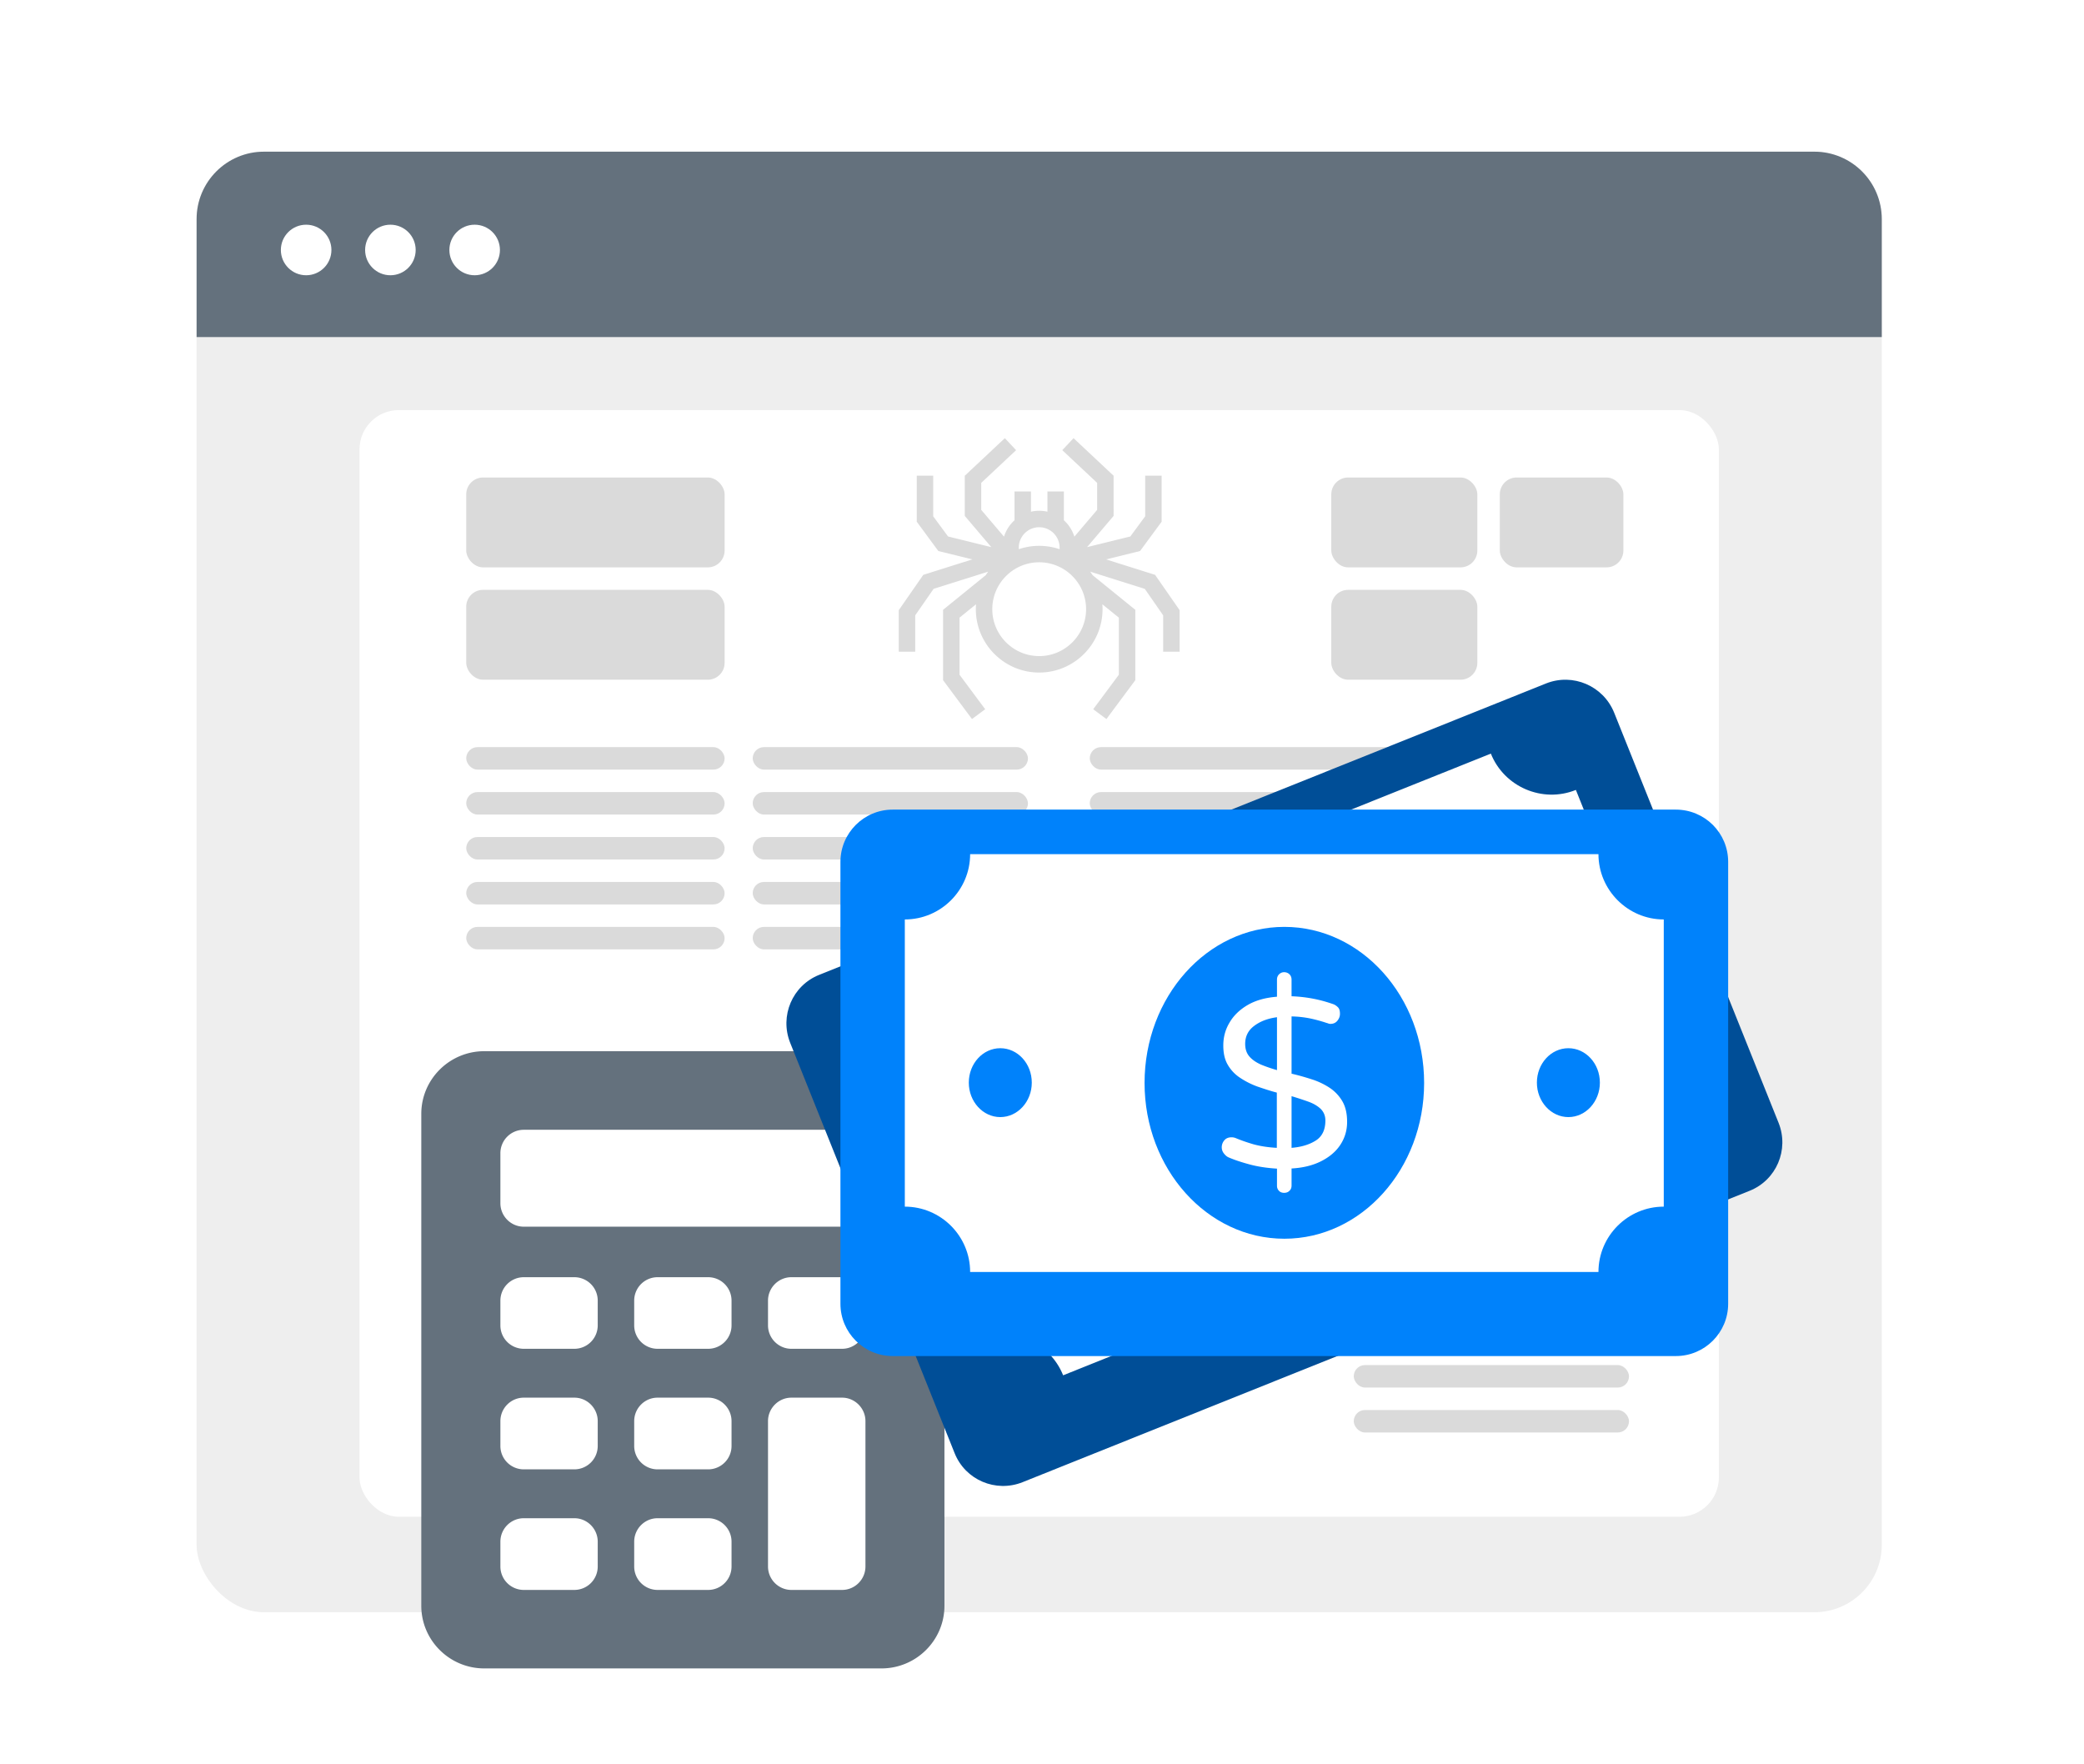 <svg xmlns="http://www.w3.org/2000/svg" width="371" height="314" fill="none"><path fill="#fff" d="M0 0h371v314H0z"/><rect width="302" height="262" x="34" y="26" fill="#EEE" stroke="#fff" stroke-width="2" rx="13"/><g filter="url(#a)"><rect width="242" height="197" x="64" y="73" fill="#fff" rx="7"/></g><path fill="#fff" d="M83.367 193.402h76.389v96.271H83.367z"/><path fill="#64717D" d="M156.915 187.125H86.217c-6.183 0-11.217 4.999-11.217 11.152v87.571C75 292.001 80.034 297 86.217 297h70.698c6.183 0 11.217-4.999 11.217-11.152v-87.571c0-6.153-5.034-11.152-11.217-11.152ZM93.24 248.801h9.01c2.298 0 4.159 1.887 4.159 4.176v4.413a4.166 4.166 0 0 1-4.159 4.175h-9.01a4.165 4.165 0 0 1-4.159-4.175v-4.413c0-2.289 1.86-4.176 4.159-4.176Zm-4.159-12.873v-4.395a4.164 4.164 0 0 1 4.159-4.175h9.01a4.165 4.165 0 0 1 4.159 4.175v4.395a4.166 4.166 0 0 1-4.159 4.175h-9.01a4.165 4.165 0 0 1-4.159-4.175Zm4.159 34.336h9.01c2.298 0 4.159 1.886 4.159 4.175v4.413a4.166 4.166 0 0 1-4.159 4.176h-9.01a4.165 4.165 0 0 1-4.159-4.176v-4.413c0-2.289 1.86-4.175 4.159-4.175Zm23.821-21.463h9.01c2.299 0 4.159 1.887 4.159 4.176v4.413a4.165 4.165 0 0 1-4.159 4.175h-9.01a4.166 4.166 0 0 1-4.159-4.175v-4.413c0-2.289 1.861-4.176 4.159-4.176Zm-4.159-12.873v-4.395a4.165 4.165 0 0 1 4.159-4.175h9.01a4.164 4.164 0 0 1 4.159 4.175v4.395a4.165 4.165 0 0 1-4.159 4.175h-9.01a4.166 4.166 0 0 1-4.159-4.175Zm4.159 34.336h9.01c2.299 0 4.159 1.886 4.159 4.175v4.413a4.165 4.165 0 0 1-4.159 4.176h-9.01a4.166 4.166 0 0 1-4.159-4.176v-4.413c0-2.289 1.861-4.175 4.159-4.175Zm23.821-21.463h9.029c2.28 0 4.158 1.887 4.158 4.176v25.875c0 2.308-1.878 4.176-4.158 4.176h-9.029c-2.28 0-4.159-1.868-4.159-4.176v-25.875c0-2.289 1.879-4.176 4.159-4.176Zm-4.159-12.873v-4.395c0-2.308 1.879-4.175 4.159-4.175h9.029c2.28 0 4.158 1.867 4.158 4.175v4.395c0 2.307-1.878 4.175-4.158 4.175h-9.029c-2.28 0-4.159-1.868-4.159-4.175Zm17.346-21.737c0 2.289-1.878 4.175-4.158 4.175H93.24c-2.298 0-4.159-1.886-4.159-4.175v-8.9a4.165 4.165 0 0 1 4.159-4.175h56.671c2.28 0 4.158 1.868 4.158 4.175v8.9Z"/><rect width="22" height="16" x="289" y="101" fill="#DADADA" rx="3" transform="rotate(180 289 101)"/><rect width="26" height="16" x="263" y="121" fill="#DADADA" rx="3" transform="rotate(180 263 121)"/><rect width="46" height="16" x="129" y="121" fill="#DADADA" rx="3" transform="rotate(180 129 121)"/><rect width="26" height="16" x="263" y="101" fill="#DADADA" rx="3" transform="rotate(180 263 101)"/><rect width="46" height="16" x="129" y="101" fill="#DADADA" rx="3" transform="rotate(180 129 101)"/><rect width="69" height="4" x="263" y="169" fill="#DADADA" rx="2" transform="rotate(180 263 169)"/><rect width="69" height="4" x="263" y="153" fill="#DADADA" rx="2" transform="rotate(180 263 153)"/><rect width="69" height="4" x="263" y="145" fill="#DADADA" rx="2" transform="rotate(180 263 145)"/><rect width="69" height="4" x="263" y="137" fill="#DADADA" rx="2" transform="rotate(180 263 137)"/><rect width="49" height="4" x="183" y="169" fill="#DADADA" rx="2" transform="rotate(180 183 169)"/><rect width="49" height="4" x="290" y="255" fill="#DADADA" rx="2" transform="rotate(180 290 255)"/><rect width="49" height="4" x="183" y="161" fill="#DADADA" rx="2" transform="rotate(180 183 161)"/><rect width="49" height="4" x="290" y="247" fill="#DADADA" rx="2" transform="rotate(180 290 247)"/><rect width="49" height="4" x="183" y="153" fill="#DADADA" rx="2" transform="rotate(180 183 153)"/><rect width="49" height="4" x="290" y="239" fill="#DADADA" rx="2" transform="rotate(180 290 239)"/><rect width="49" height="4" x="183" y="145" fill="#DADADA" rx="2" transform="rotate(180 183 145)"/><rect width="49" height="4" x="183" y="137" fill="#DADADA" rx="2" transform="rotate(180 183 137)"/><rect width="46" height="4" x="129" y="169" fill="#DADADA" rx="2" transform="rotate(180 129 169)"/><rect width="46" height="4" x="129" y="161" fill="#DADADA" rx="2" transform="rotate(180 129 161)"/><rect width="46" height="4" x="129" y="153" fill="#DADADA" rx="2" transform="rotate(180 129 153)"/><rect width="46" height="4" x="129" y="145" fill="#DADADA" rx="2" transform="rotate(180 129 145)"/><rect width="46" height="4" x="129" y="137" fill="#DADADA" rx="2" transform="rotate(180 129 137)"/><path fill="#64717D" d="M35 39c0-6.627 5.373-12 12-12h276c6.627 0 12 5.373 12 12v21H35V39Z"/><circle cx="54.5" cy="44.5" r="4.5" fill="#fff"/><circle cx="69.5" cy="44.5" r="4.5" fill="#fff"/><circle cx="84.5" cy="44.5" r="4.5" fill="#fff"/><path fill="#004E97" d="m287.354 126.859 29.276 73.024c1.906 4.778-.387 10.191-5.165 12.097l-129.422 51.868c-4.778 1.906-10.191-.387-12.097-5.165l-29.276-73.051c-1.905-4.778.387-10.192 5.165-12.097l129.394-51.869c4.778-1.905 10.192.415 12.125 5.193Z"/><path fill="#fff" d="m280.542 140.615 19.029 47.449c-5.938 2.376-8.865 9.17-6.462 15.135l-103.847 41.622c-2.375-5.938-9.17-8.866-15.135-6.463l-19.002-47.477c5.938-2.375 8.866-9.169 6.463-15.135l103.819-41.594c2.375 5.938 9.197 8.866 15.135 6.463Z"/><path fill="#BDCDEE" d="M253.93 183.776c5.579 13.947-.193 29.442-12.953 34.551-4.171 1.685-8.645 2.016-12.87 1.215-8.673-1.574-16.599-7.899-20.356-17.234-4.391-10.937-1.795-22.758 5.635-29.828l15.853-6.352a13.9 13.9 0 0 1 2.127.082c9.528.801 18.504 7.402 22.564 17.566Zm-64.847 25.965c1.271 3.148-.055 6.628-2.927 7.76-2.873 1.16-6.215-.469-7.485-3.618-1.271-3.148.055-6.628 2.9-7.788 2.9-1.105 6.269.497 7.512 3.646Zm93.883-37.622c1.27 3.148-.055 6.628-2.928 7.761-2.872 1.16-6.214-.47-7.484-3.618-1.271-3.149.055-6.629 2.9-7.789 2.9-1.132 6.269.497 7.512 3.646Z"/><path fill="#AB3047" d="M186.888 209.459c1.27 3.148-.055 6.628-2.928 7.76-2.872 1.16-6.214-.469-7.484-3.618-1.271-3.148.055-6.628 2.9-7.788 2.9-1.133 6.269.497 7.512 3.646Zm93.875-37.64c1.27 3.148-.055 6.628-2.928 7.761-2.872 1.16-6.214-.47-7.484-3.619-1.271-3.148.055-6.628 2.9-7.788 2.9-1.105 6.269.497 7.512 3.646Zm-29.042 11.715c5.689 14.196-.028 29.883-12.76 34.993-12.76 5.109-27.702-2.292-33.391-16.488-5.718-14.224 0-29.912 12.759-35.021 12.733-5.137 27.702 2.265 33.392 16.516Z"/><path fill="#DCE6F9" d="M235.902 210.951a1.245 1.245 0 0 1-.994 0 1.353 1.353 0 0 1-.691-.718l-1.132-2.817c-1.713.552-3.315.939-4.778 1.105-1.492.165-2.818.248-3.977.248a2.711 2.711 0 0 1-1.05-.331 1.715 1.715 0 0 1-.718-.829 1.773 1.773 0 0 1-.028-1.353c.166-.442.497-.773.995-.967.276-.11.524-.166.828-.138.939.028 2.016-.028 3.287-.166 1.243-.138 2.624-.442 4.115-.966l-3.646-9.142a53.622 53.622 0 0 1-3.59.276c-1.188.028-2.348-.055-3.425-.276a6.955 6.955 0 0 1-2.9-1.326c-.856-.663-1.519-1.629-2.044-2.9a7.708 7.708 0 0 1-.497-4.17c.221-1.436.801-2.79 1.823-4.088.994-1.298 2.43-2.403 4.309-3.342l-1.216-2.844a1.313 1.313 0 0 1 0-1.022c.138-.332.359-.553.718-.691a1.383 1.383 0 0 1 1.05 0c.331.138.552.387.69.746l1.105 2.734c1.381-.497 2.679-.856 3.922-1.077 1.243-.221 2.403-.359 3.508-.387.331 0 .662.056.994.194.331.138.58.469.773.939.166.386.166.828.028 1.298-.138.469-.442.801-.967.994-.11.055-.221.055-.331.055-.111 0-.249 0-.359.028-.967.055-1.961.166-3.011.359a20.564 20.564 0 0 0-3.204.884l3.784 9.445c1.216-.193 2.431-.303 3.674-.414 1.215-.083 2.402-.027 3.507.193a7 7 0 0 1 3.011 1.381c.883.691 1.629 1.74 2.182 3.121.552 1.409.69 2.817.386 4.254-.304 1.436-.994 2.762-2.099 4.004-1.105 1.243-2.568 2.293-4.364 3.121l1.133 2.817c.138.332.138.663 0 .995-.194.386-.442.635-.801.773Zm-16.295-22.04c.331.856.856 1.464 1.519 1.795.69.359 1.491.553 2.43.58.939.028 1.933-.027 3.038-.165l-3.507-8.728c-1.464.829-2.514 1.795-3.204 2.928-.691 1.16-.801 2.347-.276 3.59Zm18.311 7.347c-.304-.773-.801-1.298-1.519-1.574-.691-.277-1.547-.415-2.513-.387-.967.028-2.044.083-3.177.221l3.425 8.534c1.574-.773 2.734-1.712 3.535-2.817.801-1.105.884-2.431.249-3.977Z"/><path fill="#0082FB" d="M307.652 153.429v78.658c0 5.137-4.17 9.308-9.307 9.308h-139.42c-5.137 0-9.308-4.171-9.308-9.308v-78.658c0-5.137 4.171-9.308 9.308-9.308h139.392c5.165 0 9.335 4.143 9.335 9.308Z"/><path fill="#fff" d="M296.189 163.674v51.123c-6.407 0-11.627 5.22-11.627 11.627H172.706c0-6.407-5.22-11.627-11.628-11.627v-51.123c6.408 0 11.628-5.22 11.628-11.627h111.856c0 6.38 5.22 11.627 11.627 11.627Z"/><path fill="#0082FB" d="M183.682 192.725c0 3.37-2.513 6.132-5.607 6.132-3.093 0-5.606-2.762-5.606-6.132 0-3.397 2.513-6.131 5.606-6.131 3.094 0 5.607 2.734 5.607 6.131Zm101.133 0c0 3.37-2.514 6.132-5.607 6.132-3.093 0-5.606-2.762-5.606-6.132 0-3.397 2.513-6.131 5.606-6.131s5.607 2.734 5.607 6.131Zm-31.288.056c0 15.3-11.13 27.729-24.885 27.729-13.726 0-24.884-12.429-24.884-27.729 0-15.329 11.13-27.785 24.884-27.785 13.727 0 24.885 12.429 24.885 27.785Z"/><path fill="#fff" d="M228.603 212.34c-.359 0-.691-.11-.912-.359-.248-.248-.359-.552-.359-.911v-3.038c-1.795-.111-3.424-.359-4.861-.746-1.436-.387-2.706-.801-3.783-1.27-.304-.138-.58-.387-.829-.718a1.723 1.723 0 0 1-.359-1.05c0-.497.166-.911.47-1.27.303-.359.745-.525 1.27-.525.276 0 .552.055.801.166.856.359 1.878.718 3.093 1.077 1.215.331 2.596.552 4.171.635v-9.832c-1.16-.304-2.32-.691-3.453-1.078a14.492 14.492 0 0 1-3.065-1.546 6.834 6.834 0 0 1-2.21-2.32c-.552-.939-.801-2.072-.801-3.453 0-1.463.359-2.817 1.105-4.059.718-1.243 1.795-2.293 3.204-3.121 1.408-.829 3.148-1.326 5.247-1.492v-3.038c0-.359.111-.69.359-.939.249-.249.553-.387.912-.387.386 0 .718.138.966.387.249.249.359.58.359.939v2.955c1.464.056 2.79.221 4.033.47 1.243.248 2.375.58 3.397.939.304.11.58.304.829.552.248.249.359.635.359 1.16 0 .442-.139.829-.442 1.215-.304.387-.718.58-1.271.58-.11 0-.221-.027-.331-.055a1.539 1.539 0 0 0-.332-.11 26.355 26.355 0 0 0-2.927-.801 18.135 18.135 0 0 0-3.315-.359v10.191c1.188.276 2.376.608 3.563.994 1.16.359 2.237.884 3.176 1.492a7.317 7.317 0 0 1 2.293 2.403c.58.994.856 2.209.856 3.701 0 1.519-.414 2.872-1.215 4.087-.801 1.215-1.961 2.182-3.453 2.928-1.491.745-3.231 1.16-5.22 1.27v3.038c0 .359-.11.691-.359.912-.248.276-.58.386-.966.386Zm-6.933-26.514c0 .912.249 1.657.746 2.237.497.58 1.188 1.05 2.044 1.437.856.359 1.823.69 2.872.994v-9.418c-1.657.221-3.01.746-4.06 1.547-1.077.8-1.602 1.878-1.602 3.203Zm14.279 13.644c0-.829-.276-1.491-.801-2.044-.552-.525-1.27-.966-2.181-1.298a56.705 56.705 0 0 0-3.039-.994v9.197c1.74-.138 3.177-.58 4.309-1.298 1.132-.718 1.712-1.906 1.712-3.563Z"/><path fill="#DADADA" d="m205.632 102.329-8.725-2.749 6.05-1.491 3.841-5.22v-8.193h-2.93v7.232l-2.642 3.59-7.702 1.898 4.724-5.558V84.69L191.116 78l-2.004 2.137 6.206 5.822v4.803l-4.053 4.77a6.567 6.567 0 0 0-1.87-2.915v-5.132h-2.93v3.604a6.583 6.583 0 0 0-2.93 0v-3.604h-2.93v5.132a6.567 6.567 0 0 0-1.87 2.915l-4.053-4.77v-4.803l6.206-5.822L178.884 78l-7.132 6.69v7.148l4.724 5.559-7.702-1.899-2.642-3.59v-7.232h-2.93v8.193l3.841 5.22 6.05 1.491-8.725 2.749-4.368 6.29v7.39h2.93v-6.473l3.273-4.714 9.717-3.061c-.152.205-.297.416-.435.632v.001l-7.598 6.161v12.523l5.147 6.922 2.351-1.748-4.569-6.144v-10.157l2.94-2.383c-.023.288-.034.58-.034.874 0 6.22 5.059 11.28 11.278 11.28s11.278-5.06 11.278-11.28c0-.294-.011-.586-.034-.874l2.94 2.383v10.157l-4.569 6.144 2.351 1.748 5.147-6.922v-12.523l-7.598-6.161v-.001a11.046 11.046 0 0 0-.435-.632l9.717 3.061 3.273 4.714v6.473H210v-7.39l-4.368-6.29Zm-24.265-4.843A3.637 3.637 0 0 1 185 93.853a3.637 3.637 0 0 1 3.633 3.633v.279a11.315 11.315 0 0 0-7.266 0v-.279ZM185 116.792c-4.604 0-8.349-3.746-8.349-8.35 0-4.603 3.745-8.348 8.349-8.348s8.349 3.745 8.349 8.348c0 4.604-3.745 8.35-8.349 8.35Z"/><defs><filter id="a" width="270" height="225" x="50" y="59" color-interpolation-filters="sRGB" filterUnits="userSpaceOnUse"><feFlood flood-opacity="0" result="BackgroundImageFix"/><feColorMatrix in="SourceAlpha" result="hardAlpha" values="0 0 0 0 0 0 0 0 0 0 0 0 0 0 0 0 0 0 127 0"/><feOffset/><feGaussianBlur stdDeviation="7"/><feComposite in2="hardAlpha" operator="out"/><feColorMatrix values="0 0 0 0 0 0 0 0 0 0 0 0 0 0 0 0 0 0 0.16 0"/><feBlend in2="BackgroundImageFix" result="effect1_dropShadow_180_251"/><feBlend in="SourceGraphic" in2="effect1_dropShadow_180_251" result="shape"/></filter></defs></svg>